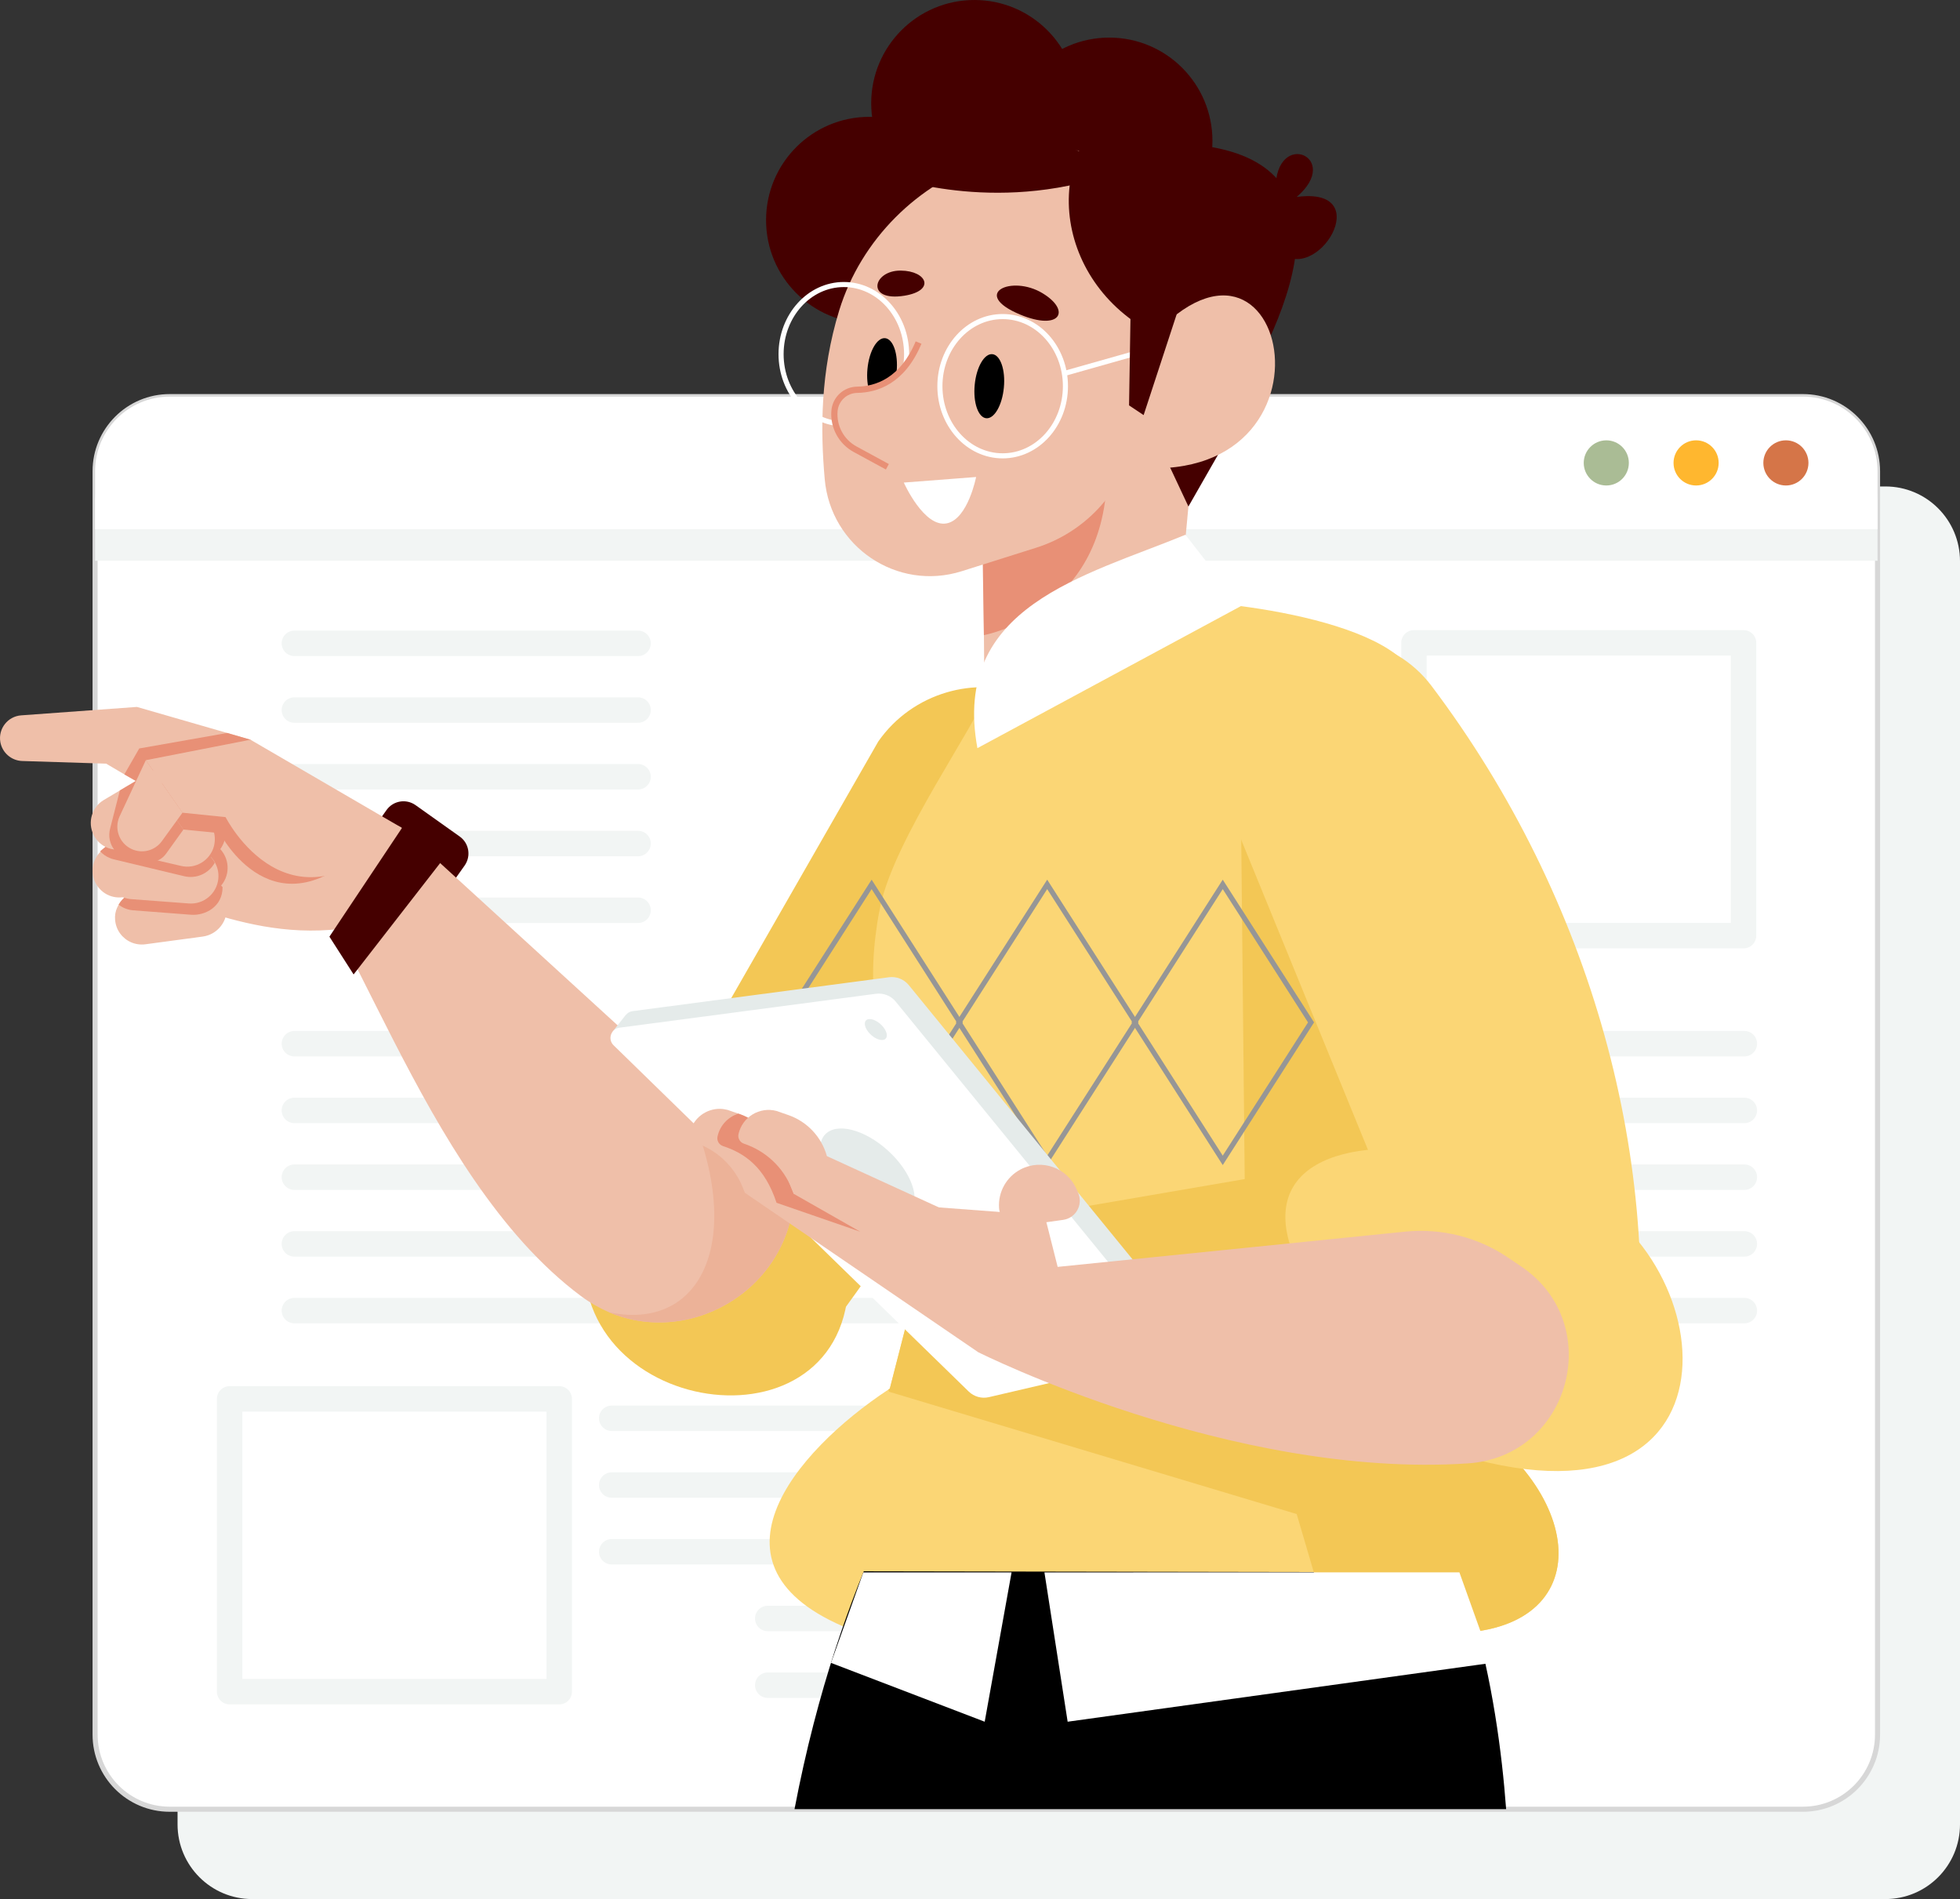 <svg width="385" height="373" viewBox="0 0 385 373" fill="none" xmlns="http://www.w3.org/2000/svg">
<rect x="0" y="0" width="385" height="373" fill="#333333" stroke="none"/>
<g id="person">
<g id="Group">
<path id="Vector" d="M49.527 95.547H370.35C378.438 95.547 385 102.115 385 110.211V358.336C385 366.432 378.438 373 370.35 373H49.527C41.438 373 34.877 366.432 34.877 358.336V110.211C34.877 102.115 41.438 95.547 49.527 95.547Z" fill="#F2F5F4"/>
<g id="Group_2">
<path id="Vector_2" d="M33.329 77.902H354.152C362.24 77.902 368.802 84.47 368.802 92.566V340.691C368.802 348.787 362.24 355.355 354.152 355.355H33.329C25.241 355.355 18.679 348.787 18.679 340.691V92.566C18.679 84.459 25.241 77.902 33.329 77.902Z" fill="white" stroke="#D7D7D7" stroke-miterlimit="10"/>
<path id="Vector_3" d="M33.329 84.088H354.152C362.24 84.088 368.802 90.656 368.802 98.751V110.137H18.679V98.751C18.679 90.656 25.241 84.088 33.329 84.088Z" fill="#F2F5F4"/>
<path id="Vector_4" d="M33.329 77.902H354.152C362.24 77.902 368.802 84.47 368.802 92.566V103.951H18.679V92.566C18.679 84.459 25.241 77.902 33.329 77.902Z" fill="white"/>
<path id="Vector_5" d="M350.802 95.356C348.355 95.356 346.371 93.371 346.371 90.921C346.371 88.472 348.355 86.486 350.802 86.486C353.249 86.486 355.233 88.472 355.233 90.921C355.233 93.371 353.249 95.356 350.802 95.356Z" fill="#D57548"/>
<path id="Vector_6" d="M328.731 90.921C328.731 93.372 330.713 95.356 333.162 95.356C335.611 95.356 337.593 93.372 337.593 90.921C337.593 88.47 335.611 86.486 333.162 86.486C330.713 86.486 328.731 88.481 328.731 90.921Z" fill="#FFB72F"/>
<path id="Vector_7" d="M311.091 90.921C311.091 93.372 313.074 95.356 315.522 95.356C317.971 95.356 319.953 93.372 319.953 90.921C319.953 88.47 317.971 86.486 315.522 86.486C313.074 86.496 311.091 88.481 311.091 90.921Z" fill="#AABC95"/>
</g>
<g id="Group_3">
<path id="Vector_8" d="M125.333 126.36H57.827" stroke="#F2F5F4" stroke-width="5" stroke-miterlimit="10" stroke-linecap="round" stroke-linejoin="round"/>
<path id="Vector_9" d="M125.333 139.463H57.827" stroke="#F2F5F4" stroke-width="5" stroke-miterlimit="10" stroke-linecap="round" stroke-linejoin="round"/>
<path id="Vector_10" d="M125.333 152.567H57.827" stroke="#F2F5F4" stroke-width="5" stroke-miterlimit="10" stroke-linecap="round" stroke-linejoin="round"/>
<path id="Vector_11" d="M125.333 165.682H57.827" stroke="#F2F5F4" stroke-width="5" stroke-miterlimit="10" stroke-linecap="round" stroke-linejoin="round"/>
<path id="Vector_12" d="M125.333 178.786H57.827" stroke="#F2F5F4" stroke-width="5" stroke-miterlimit="10" stroke-linecap="round" stroke-linejoin="round"/>
<path id="Vector_13" d="M342.639 204.994H57.827" stroke="#F2F5F4" stroke-width="5" stroke-miterlimit="10" stroke-linecap="round" stroke-linejoin="round"/>
<path id="Vector_14" d="M342.639 218.098H57.827" stroke="#F2F5F4" stroke-width="5" stroke-miterlimit="10" stroke-linecap="round" stroke-linejoin="round"/>
<path id="Vector_15" d="M342.639 231.212H57.827" stroke="#F2F5F4" stroke-width="5" stroke-miterlimit="10" stroke-linecap="round" stroke-linejoin="round"/>
<path id="Vector_16" d="M342.639 244.316H57.827" stroke="#F2F5F4" stroke-width="5" stroke-miterlimit="10" stroke-linecap="round" stroke-linejoin="round"/>
<path id="Vector_17" d="M342.639 257.42H57.827" stroke="#F2F5F4" stroke-width="5" stroke-miterlimit="10" stroke-linecap="round" stroke-linejoin="round"/>
<path id="Vector_18" d="M221.991 278.566H120.16" stroke="#F2F5F4" stroke-width="5" stroke-miterlimit="10" stroke-linecap="round" stroke-linejoin="round"/>
<path id="Vector_19" d="M221.991 291.681H120.16" stroke="#F2F5F4" stroke-width="5" stroke-miterlimit="10" stroke-linecap="round" stroke-linejoin="round"/>
<path id="Vector_20" d="M221.991 304.785H120.16" stroke="#F2F5F4" stroke-width="5" stroke-miterlimit="10" stroke-linecap="round" stroke-linejoin="round"/>
<path id="Vector_21" d="M221.991 317.889H150.807" stroke="#F2F5F4" stroke-width="5" stroke-miterlimit="10" stroke-linecap="round" stroke-linejoin="round"/>
<path id="Vector_22" d="M221.991 330.993H150.807" stroke="#F2F5F4" stroke-width="5" stroke-miterlimit="10" stroke-linecap="round" stroke-linejoin="round"/>
<path id="Vector_23" d="M45.106 274.757H109.846V332.266H45.106V274.757Z" stroke="#F2F5F4" stroke-width="5" stroke-miterlimit="10" stroke-linecap="round" stroke-linejoin="round"/>
<path id="Vector_24" d="M277.74 126.264H342.479V183.773H277.74V126.264Z" stroke="#F2F5F4" stroke-width="5" stroke-miterlimit="10" stroke-linecap="round" stroke-linejoin="round"/>
</g>
</g>
<g id="Group_4">
<path id="Vector_25" d="M168.479 320.585H288.819C315.565 317.868 310.317 288.382 280.19 274.365C279.469 274.015 278.716 273.676 277.964 273.357L180.044 269.58C178.359 270.514 176.578 271.564 174.797 272.742C174.701 272.806 174.616 272.869 174.51 272.922C156.224 284.997 135.764 308.542 168.479 320.585Z" fill="#FBD675"/>
<path id="Vector_26" d="M295.847 355.344H156.065C165.065 308.085 182.726 282.928 182.726 282.928L268.094 277.835C288.363 297.825 294.215 333.264 295.847 355.344Z" fill="black"/>
<path id="Vector_27" d="M114.934 251.171C118.771 281.729 175.221 284.689 165.585 241.759L114.934 251.171Z" fill="#F3C755"/>
<path id="Vector_28" d="M119.397 238.343L154.751 271.012C166.295 259.065 209.09 196.06 217.104 166.595C220.539 153.979 213.723 140.812 201.415 136.419C196.306 134.594 190.931 134.541 186.023 135.973C180.67 137.533 175.867 140.843 172.517 145.639L119.397 238.343Z" fill="#F3C755"/>
<g id="Group_5">
<path id="Vector_29" d="M71.704 172.123L80.375 178.288C82.22 179.593 84.775 179.168 86.079 177.322L91.262 170.011C92.566 168.165 92.142 165.608 90.298 164.303L81.626 158.138C79.782 156.833 77.227 157.258 75.923 159.104L70.739 166.415C69.435 168.261 69.859 170.818 71.704 172.123Z" fill="#450000"/>
<path id="Vector_30" d="M53.004 164.94C68.481 174.712 82.071 230.672 114.107 254.556C115.909 255.893 117.796 256.954 119.715 257.781C136.273 264.721 156.054 252.497 156.054 233.144L132.319 211.445L78.859 162.574L53.004 164.94Z" fill="#EFBFA9"/>
<path id="Vector_31" d="M119.715 257.781C136.273 264.72 156.054 252.497 156.054 233.144L132.319 211.445C147.733 240.401 139.358 261.803 119.736 257.771C119.736 257.76 119.736 257.76 119.715 257.781Z" fill="#ECB298"/>
<g id="Group_6">
<path id="Vector_32" d="M78.87 162.563L84.753 177.004C59.11 189.694 40.803 177.768 29.47 176.07L44.47 145.65L78.87 162.563Z" fill="#EFBFA9"/>
<path id="Vector_33" d="M35.227 159.338C35.788 159.698 36.308 160.165 36.721 160.749C36.838 160.908 36.933 161.056 37.018 161.226C38.004 162.913 37.972 164.961 37.05 166.585C36.7 167.211 36.223 167.773 35.629 168.229L31.908 171.115L26.64 175.179C25.887 175.763 25.029 176.102 24.159 176.219C22.93 176.399 21.689 176.134 20.629 175.465C20.067 175.105 19.558 174.627 19.145 174.044C17.64 171.922 17.947 169.057 19.76 167.274L19.77 167.264C19.866 167.168 19.983 167.073 20.088 166.988L28.855 159.73C28.94 159.656 29.025 159.592 29.12 159.529C30.976 158.181 33.403 158.181 35.227 159.338Z" fill="#EFBFA9"/>
<path id="Vector_34" d="M0.064 145.724C-0.371 143.114 1.526 140.695 4.166 140.504L26.894 138.849L49.209 145.289L45.435 164.484L20.852 149.99L4.357 149.47C2.216 149.395 0.424 147.825 0.064 145.724Z" fill="#EFBFA9"/>
<path id="Vector_35" d="M49.198 145.289L44.629 143.963L27.35 147.008L24.424 152.101L46.495 164.526L49.198 145.289Z" fill="#E89076"/>
<path id="Vector_36" d="M23.587 183.338C24.689 184.856 26.555 185.726 28.548 185.471L39.827 183.954C42.721 183.561 44.81 180.919 44.513 178.001C44.428 177.163 44.131 176.399 43.718 175.72C43.644 175.582 43.569 175.476 43.484 175.37C43.421 175.285 43.347 175.179 43.262 175.094C42.075 173.64 40.166 172.855 38.184 173.205L26.979 175.083C25.389 175.37 24.053 176.346 23.311 177.672C23.205 177.863 23.11 178.065 23.014 178.267C22.675 178.999 22.527 179.847 22.611 180.707C22.707 181.726 23.057 182.617 23.587 183.338Z" fill="#EFBFA9"/>
<path id="Vector_37" d="M23.311 177.683C24.096 178.309 25.071 178.712 26.163 178.797L37.495 179.667C40.325 179.89 43.749 178.065 43.718 174.234C42.53 172.781 40.166 172.866 38.195 173.216L26.99 175.094C25.389 175.38 24.053 176.356 23.311 177.683Z" fill="#E89076"/>
<path id="Vector_38" d="M27.043 172.282C27.817 173.534 29.11 174.468 30.689 174.722L38.449 175.794C41.343 176.261 44.078 174.319 44.619 171.454C44.841 170.181 44.64 168.961 44.068 167.911C44.025 167.804 43.962 167.688 43.898 167.603C43.06 166.234 41.661 165.258 39.944 165.046L32.131 164.324C30.795 164.165 29.491 164.526 28.474 165.258C27.403 166.001 26.64 167.136 26.364 168.505C26.089 169.852 26.364 171.179 27.043 172.282Z" fill="#E89076"/>
<path id="Vector_39" d="M41.873 168.855C41.937 168.951 42.011 169.046 42.075 169.152C42.159 169.28 42.212 169.407 42.287 169.513L42.276 169.524C42.774 170.436 42.997 171.508 42.88 172.633C42.573 175.54 39.997 177.683 37.071 177.45L25.739 176.601C25.188 176.548 24.668 176.431 24.17 176.229C23.258 175.858 22.463 175.232 21.901 174.458C21.138 173.407 20.756 172.102 20.926 170.723C21.032 169.937 21.287 169.237 21.668 168.601C21.976 168.123 22.346 167.688 22.792 167.327C23.746 166.521 25.018 166.054 26.354 166.107L37.05 166.585L37.739 166.616C39.456 166.701 40.919 167.561 41.873 168.855Z" fill="#EFBFA9"/>
<path id="Vector_40" d="M36.954 166.521L37.643 166.553C39.361 166.638 40.824 167.497 41.778 168.791C41.841 168.887 41.916 168.982 41.979 169.089C42.064 169.216 42.117 169.343 42.191 169.449L42.181 169.46C41.046 171.529 38.608 172.675 36.191 172.102L31.813 171.051L22.336 168.781C22.071 168.717 21.806 168.643 21.573 168.526C20.82 168.229 20.195 167.773 19.665 167.21L19.675 167.2C19.77 167.104 19.887 167.009 19.993 166.924L28.76 159.666C28.845 159.592 28.94 159.529 29.025 159.465L36.912 161.152C37.908 162.85 37.877 164.897 36.954 166.521Z" fill="#E89076"/>
<path id="Vector_41" d="M35.852 151.401C36.647 151.91 37.315 152.61 37.771 153.502C39.117 156.122 38.12 159.327 35.566 160.749L32.354 162.531L25.601 166.234C24.594 166.797 23.47 166.988 22.41 166.839C21.647 166.765 20.915 166.489 20.258 166.075C19.463 165.566 18.806 164.855 18.371 163.953C17.163 161.502 18.043 158.531 20.385 157.13L23.555 155.252L26.915 153.247L30.17 151.316C31.983 150.223 34.177 150.34 35.852 151.401Z" fill="#EFBFA9"/>
<path id="Vector_42" d="M26.523 163.507C27.096 164.866 28.23 165.99 29.746 166.478L37.251 168.728C40.039 169.63 43.039 168.134 44.004 165.385C44.417 164.155 44.407 162.924 44.004 161.799C43.983 161.693 43.93 161.566 43.887 161.47C43.262 159.985 42.032 158.807 40.378 158.34L32.767 156.43C31.474 156.069 30.127 156.229 29.004 156.791C27.838 157.353 26.894 158.372 26.417 159.666C25.951 160.95 26.014 162.308 26.523 163.507Z" fill="#E89076"/>
<path id="Vector_43" d="M21.021 164.791C21.7 166.107 22.919 167.136 24.467 167.497L35.544 170.075C38.396 170.754 41.269 169.025 42.022 166.213C42.34 164.961 42.223 163.73 41.746 162.637C41.714 162.531 41.651 162.415 41.608 162.319C40.877 160.887 39.552 159.815 37.866 159.465L26.703 157.215C25.378 156.961 24.053 157.215 22.983 157.873C21.859 158.531 21.011 159.613 20.629 160.95C20.258 162.287 20.428 163.635 21.021 164.791Z" fill="#EFBFA9"/>
<g id="Group_7">
<g id="Group_8">
<path id="Vector_44" d="M72.488 165.29L47.301 150.743L29.894 154.212L36.022 162.934L43.198 163.645C43.209 163.634 53.979 184.866 72.488 165.29Z" fill="#E89076"/>
<path id="Vector_45" d="M29.905 154.212L25.58 163.56C24.636 165.587 25.506 168.006 27.52 168.972C29.311 169.831 31.463 169.29 32.619 167.677L36.032 162.934L29.905 154.212Z" fill="#E89076"/>
</g>
<g id="Group_9">
<path id="Vector_46" d="M78.87 162.563L49.198 145.289L28.643 149.31L35.841 159.624L44.311 160.494C44.311 160.494 56.937 185.598 78.87 162.563Z" fill="#EFBFA9"/>
<path id="Vector_47" d="M26.905 153.257L33.615 159.836L32.343 162.531L30.668 166.064C30.583 166.255 30.477 166.446 30.382 166.605C29.258 168.388 27.096 169.247 25.029 168.664C23.926 168.367 23.025 167.709 22.399 166.839C21.573 165.714 21.244 164.25 21.615 162.807L23.544 155.252L26.905 153.257Z" fill="#E89076"/>
<path id="Vector_48" d="M28.643 149.311L23.502 160.324C22.389 162.722 23.396 165.566 25.77 166.722C27.88 167.752 30.424 167.115 31.802 165.205L35.852 159.613L28.643 149.311Z" fill="#EFBFA9"/>
</g>
</g>
</g>
<path id="Vector_49" d="M79.421 161.926L64.707 183.975L69.457 191.392L87.393 168.314L79.421 161.926Z" fill="#450000"/>
</g>
<path id="Vector_50" d="M165.585 308.616L258.055 308.775L291.649 308.838C291.649 308.838 285.533 293.984 280.19 274.376C275.706 257.898 271.783 238.077 272.494 220.867C272.907 210.586 274.253 199.784 274.243 188.707C274.232 181.672 280.105 133.034 274.243 128.556C260.727 118.243 221.864 116.598 224.196 118.805L193.751 136.132C192.044 141.978 175.56 164.854 172.91 178.107C172.687 179.104 172.507 180.144 172.337 181.163C171.807 184.632 171.468 188.176 171.5 191.794C171.489 192.802 171.51 193.863 171.648 194.935C171.712 196.463 171.881 198.055 172.136 199.604C173.62 208.771 177.881 217.875 186.797 225.865L186.659 226.48L186.638 226.618L180.723 249.632L174.786 272.773L174.627 273.389L165.585 308.616Z" fill="#FBD675"/>
<path id="Vector_51" d="M174.51 272.933L174.638 273.357L254.706 297.379L258.055 308.764L260.366 316.595L266.547 320.574H288.808C315.554 317.857 310.307 288.371 280.179 274.354C275.695 257.876 271.773 238.056 272.483 220.846C272.896 210.564 274.243 199.763 274.232 188.686L243.734 157.109L244.497 231.584L191.959 240.603L180.723 249.579L174.786 272.72C174.691 272.805 174.606 272.869 174.51 272.933Z" fill="#F3C755"/>
<g id="Group_10">
<g id="Group_11">
<path id="Vector_52" d="M222.85 200.813L240.182 227.912L257.525 200.813L240.182 173.704L222.85 200.813Z" stroke="#969696" stroke-miterlimit="10"/>
<path id="Vector_53" d="M188.355 200.813L205.698 227.912L223.041 200.813L205.698 173.704L188.355 200.813Z" stroke="#969696" stroke-miterlimit="10"/>
<path id="Vector_54" d="M153.871 200.813L171.214 227.912L188.546 200.813L171.214 173.704L153.871 200.813Z" stroke="#969696" stroke-miterlimit="10"/>
</g>
</g>
<g id="Group_12">
<path id="Vector_55" d="M170.747 63.525C159.553 63.525 150.478 54.442 150.478 43.237C150.478 32.033 159.553 22.95 170.747 22.95C181.941 22.95 191.016 32.033 191.016 43.237C191.016 54.442 181.941 63.525 170.747 63.525Z" fill="#450000"/>
<path id="Vector_56" d="M191.398 40.574C180.203 40.574 171.129 31.491 171.129 20.287C171.129 9.083 180.203 0 191.398 0C202.592 0 211.666 9.083 211.666 20.287C211.666 31.491 202.592 40.574 191.398 40.574Z" fill="#450000"/>
<path id="Vector_57" d="M217.889 47.959C206.695 47.959 197.62 38.876 197.62 27.672C197.62 16.468 206.695 7.385 217.889 7.385C229.083 7.385 238.158 16.468 238.158 27.672C238.158 38.876 229.083 47.959 217.889 47.959Z" fill="#450000"/>
<path id="Vector_58" d="M243.32 40.054C251.504 61.042 248.61 74.401 235.391 83.122L222.871 69.445L230.366 36.542L243.32 40.054Z" fill="#450000"/>
<path id="Vector_59" d="M236.239 69.445L231.479 120.545L193.454 146.276L192.913 83.271L236.239 69.445Z" fill="#EFBFA9"/>
<path id="Vector_60" d="M242.451 83.727L233.44 99.484L227.801 87.472L242.451 83.727Z" fill="#450000"/>
<path id="Vector_61" d="M193.263 124.747C193.263 124.747 216.723 120.513 217.401 94.019L192.913 101.998L193.263 124.747Z" fill="#E89076"/>
<path id="Vector_62" d="M177.585 32.245C166.242 46.166 164.758 64.501 164.758 64.501L177.055 66.443L186.405 36.956L177.585 32.245Z" fill="#450000"/>
<path id="Vector_63" d="M232.391 48.543L228.734 63.037L227.059 69.647L222.574 87.388C220.147 96.969 212.949 104.598 203.535 107.579L188.906 112.195C176.217 116.195 163.178 107.388 162.001 94.125C161.132 84.395 161.143 73.042 164.842 60.978C169.146 46.972 180.373 36.022 193.73 31.651L193.783 31.63L196.125 30.929L196.38 30.866C197.546 30.558 198.754 30.314 199.963 30.112C202.825 29.603 205.772 29.391 208.762 29.476L218.228 29.752C227.843 30.038 234.755 39.184 232.391 48.543Z" fill="#EFBFA9"/>
<path id="Vector_64" d="M165.754 83.239C158.945 83.239 153.425 77.116 153.425 69.562C153.425 62.009 158.945 55.885 165.754 55.885C172.563 55.885 178.083 62.009 178.083 69.562C178.083 77.116 172.563 83.239 165.754 83.239Z" stroke="white" stroke-miterlimit="10"/>
<g id="Group_13">
<path id="Vector_65" d="M170.397 72.438C170.058 75.908 171.076 78.847 172.655 79.006C174.235 79.154 175.793 76.47 176.122 72.99C176.461 69.52 175.443 66.581 173.864 66.422C172.284 66.273 170.726 68.968 170.397 72.438Z" fill="black"/>
<path id="Vector_66" d="M180.426 67.27C177.245 74.921 172.009 76.491 168.362 76.544C166.019 76.576 164.1 78.39 163.91 80.725C163.666 83.802 165.245 86.741 167.959 88.216L177.553 93.436C182.938 95.24 188.694 92.014 189.977 86.475L194.323 67.727L180.426 67.27Z" fill="#EFBFA9"/>
<g id="Group_14">
<path id="Vector_67" d="M174.012 92.216L174.595 91.144L168.256 87.696C165.754 86.338 164.291 83.632 164.524 80.788C164.683 78.762 166.348 77.202 168.373 77.17C172.327 77.117 177.722 75.388 180.998 67.515L179.864 67.048C176.853 74.305 171.945 75.897 168.351 75.939C165.691 75.982 163.517 78.019 163.305 80.682C163.04 84.003 164.758 87.176 167.673 88.767L174.012 92.216Z" fill="#E89076"/>
</g>
<path id="Vector_68" d="M191.461 75.579C191.122 79.048 192.14 81.987 193.719 82.147C195.299 82.295 196.857 79.611 197.186 76.13C197.525 72.661 196.507 69.722 194.928 69.562C193.348 69.414 191.79 72.109 191.461 75.579Z" fill="black"/>
<path id="Vector_69" d="M200.387 61.785C208.274 65.074 210.447 61.021 204.786 57.594C198.701 53.901 190.571 57.689 200.387 61.785Z" fill="#450000"/>
<path id="Vector_70" d="M177.648 58.082C183.807 57.084 182.09 53.201 176.949 53.148C171.415 53.084 169.994 59.323 177.648 58.082Z" fill="#450000"/>
<path id="Vector_71" d="M177.532 94.783L191.737 93.69C191.737 93.69 190.136 101.903 186.023 102.784C181.528 103.749 177.532 94.783 177.532 94.783Z" fill="white"/>
</g>
<path id="Vector_72" d="M196.952 89.531C190.143 89.531 184.624 83.408 184.624 75.854C184.624 68.301 190.143 62.177 196.952 62.177C203.761 62.177 209.281 68.301 209.281 75.854C209.281 83.408 203.761 89.531 196.952 89.531Z" stroke="white" stroke-miterlimit="10"/>
<path id="Vector_73" d="M209.26 73.297L223.062 69.393" stroke="white" stroke-miterlimit="10"/>
<path id="Vector_74" d="M211.91 29.603C204.458 47.217 218.483 71.313 247.9 69.562C260.282 44.522 259.751 22.123 211.91 29.603Z" fill="#450000"/>
<path id="Vector_75" d="M222.013 71.525C251.546 30.908 266.886 95.229 223.476 91.855L222.013 71.525Z" fill="#EFBFA9"/>
<path id="Vector_76" d="M222.331 45.508L221.779 79.621L224.642 81.531L235.391 48.734L222.331 45.508Z" fill="#450000"/>
<path id="Vector_77" d="M220.709 33.285C197.101 42.537 175.581 34.887 175.581 34.887C175.581 34.887 183.415 16.001 220.709 33.285Z" fill="#450000"/>
<path id="Vector_78" d="M250.55 37.158C250.55 25.147 263.801 30.908 254.706 38.685C270.66 36.532 258.585 56.331 251.239 49.413" fill="#450000"/>
</g>
<path id="Vector_79" d="M191.991 146.944C186.871 119.07 213.066 113.171 232.857 105.033L243.744 119.049L191.991 146.944Z" fill="white"/>
<g id="Group_15">
<path id="Vector_80" d="M285.193 226.809C264.289 222.766 245.048 228.623 255.342 249.303L287.155 251.181L285.193 226.809Z" fill="#FBD675"/>
<path id="Vector_81" d="M289.858 286.673C346.307 301.284 337.18 240.688 303.575 231.605L289.858 286.673Z" fill="#FBD675"/>
</g>
<path id="Vector_82" d="M287.324 271.373L320.929 276.328C326.939 228.666 312.819 176.675 281.208 134.742C273.829 124.949 260.154 122.498 249.829 129.108C240.935 134.817 236.949 145.777 240.098 155.868L287.324 271.373Z" fill="#FBD675"/>
<g id="Group_16">
<g id="Group_17">
<path id="Vector_83" d="M120.351 202.606L122.969 199.285L122.98 199.307C123.287 198.946 123.701 198.681 124.241 198.606L174.627 191.943C176.101 191.752 177.563 192.336 178.507 193.481L232.635 259.818C233.578 260.985 232.984 262.736 231.522 263.075L196.815 271.171C195.394 271.5 193.899 271.086 192.85 270.068L123.648 202.596H120.351V202.606Z" fill="#E5EBEA"/>
<path id="Vector_84" d="M230.069 263.065L175.941 196.728C174.998 195.572 173.535 194.999 172.062 195.19L121.676 201.853C120.001 202.076 119.312 204.135 120.531 205.312L190.284 273.315C191.334 274.333 192.829 274.747 194.249 274.418L228.956 266.322C230.419 265.983 231.013 264.232 230.069 263.065Z" fill="white"/>
<path id="Vector_85" d="M166.329 234.917C161.723 230.719 159.804 225.322 162.042 222.86C164.281 220.399 169.83 221.807 174.436 226.004C179.042 230.202 180.961 235.6 178.722 238.061C176.483 240.522 170.935 239.114 166.329 234.917Z" fill="#E5EBEA"/>
<path id="Vector_86" d="M170.26 202.257C170.938 203.392 172.295 204.294 173.27 204.272C174.256 204.251 174.5 203.318 173.811 202.172C173.132 201.036 171.775 200.134 170.8 200.156C169.825 200.177 169.581 201.121 170.26 202.257Z" fill="#E5EBEA"/>
</g>
<g id="Group_18">
<path id="Vector_87" d="M192.15 265.59L146.312 234.279L205.2 238.714L210.182 258.449L192.15 265.59Z" fill="#EFBFA9"/>
<path id="Vector_88" d="M200.557 240.762L208.846 239.595C211.295 239.245 212.758 236.687 211.815 234.396L211.518 233.685C209.726 229.356 204.606 227.509 200.461 229.695C197.684 231.159 196.03 234.13 196.242 237.26C196.401 239.467 198.383 241.07 200.557 240.762Z" fill="#EFBFA9"/>
<path id="Vector_89" d="M182.355 240.401L146.323 234.289L145.899 233.228C144.213 229.048 140.789 225.833 136.528 224.432C135.839 224.199 135.404 223.552 135.425 222.862C135.425 222.756 135.446 222.65 135.468 222.533C136.114 219.658 138.68 217.726 141.499 217.79C141.966 217.801 142.443 217.886 142.931 218.002L145.072 218.745L145.284 218.819C148.973 220.103 151.782 223.106 152.821 226.862L181.422 239.977L182.355 240.401Z" fill="#EFBFA9"/>
<path id="Vector_90" d="M168.966 241.918L152.535 236.242C150.213 229.207 146.27 226.501 142.008 225.101C141.33 224.867 140.885 224.22 140.906 223.53C140.906 223.424 140.927 223.318 140.948 223.201C141.436 220.994 143.068 219.35 145.051 218.734L145.263 218.809C148.952 220.093 151.761 223.095 152.8 226.851L155.906 234.48L168.966 241.918Z" fill="#E89076"/>
<path id="Vector_91" d="M155.927 234.491L155.503 233.43C153.828 229.26 150.394 226.045 146.132 224.634C145.348 224.369 144.881 223.552 145.061 222.745C145.814 219.392 149.196 217.323 152.524 218.204L154.878 219.021C158.556 220.305 161.387 223.318 162.425 227.074L191.959 240.603L155.927 234.491Z" fill="#EFBFA9"/>
</g>
<path id="Vector_92" d="M276.045 241.908L203.419 249.271L192.15 265.59C192.15 265.59 241.804 290.525 288.342 287.427C308.473 286.09 315.522 260.02 298.794 248.741L296.165 246.969C290.261 242.979 283.137 241.197 276.045 241.908Z" fill="#EFBFA9"/>
</g>
<path id="Vector_93" d="M293.027 326.611L209.716 338.166L205.157 308.839L286.667 308.828L293.027 326.611Z" fill="white"/>
<path id="Vector_94" d="M198.701 308.838L193.422 338.166L163.231 326.611L169.581 308.838H198.701Z" fill="white"/>
</g>
</g>
</svg>
